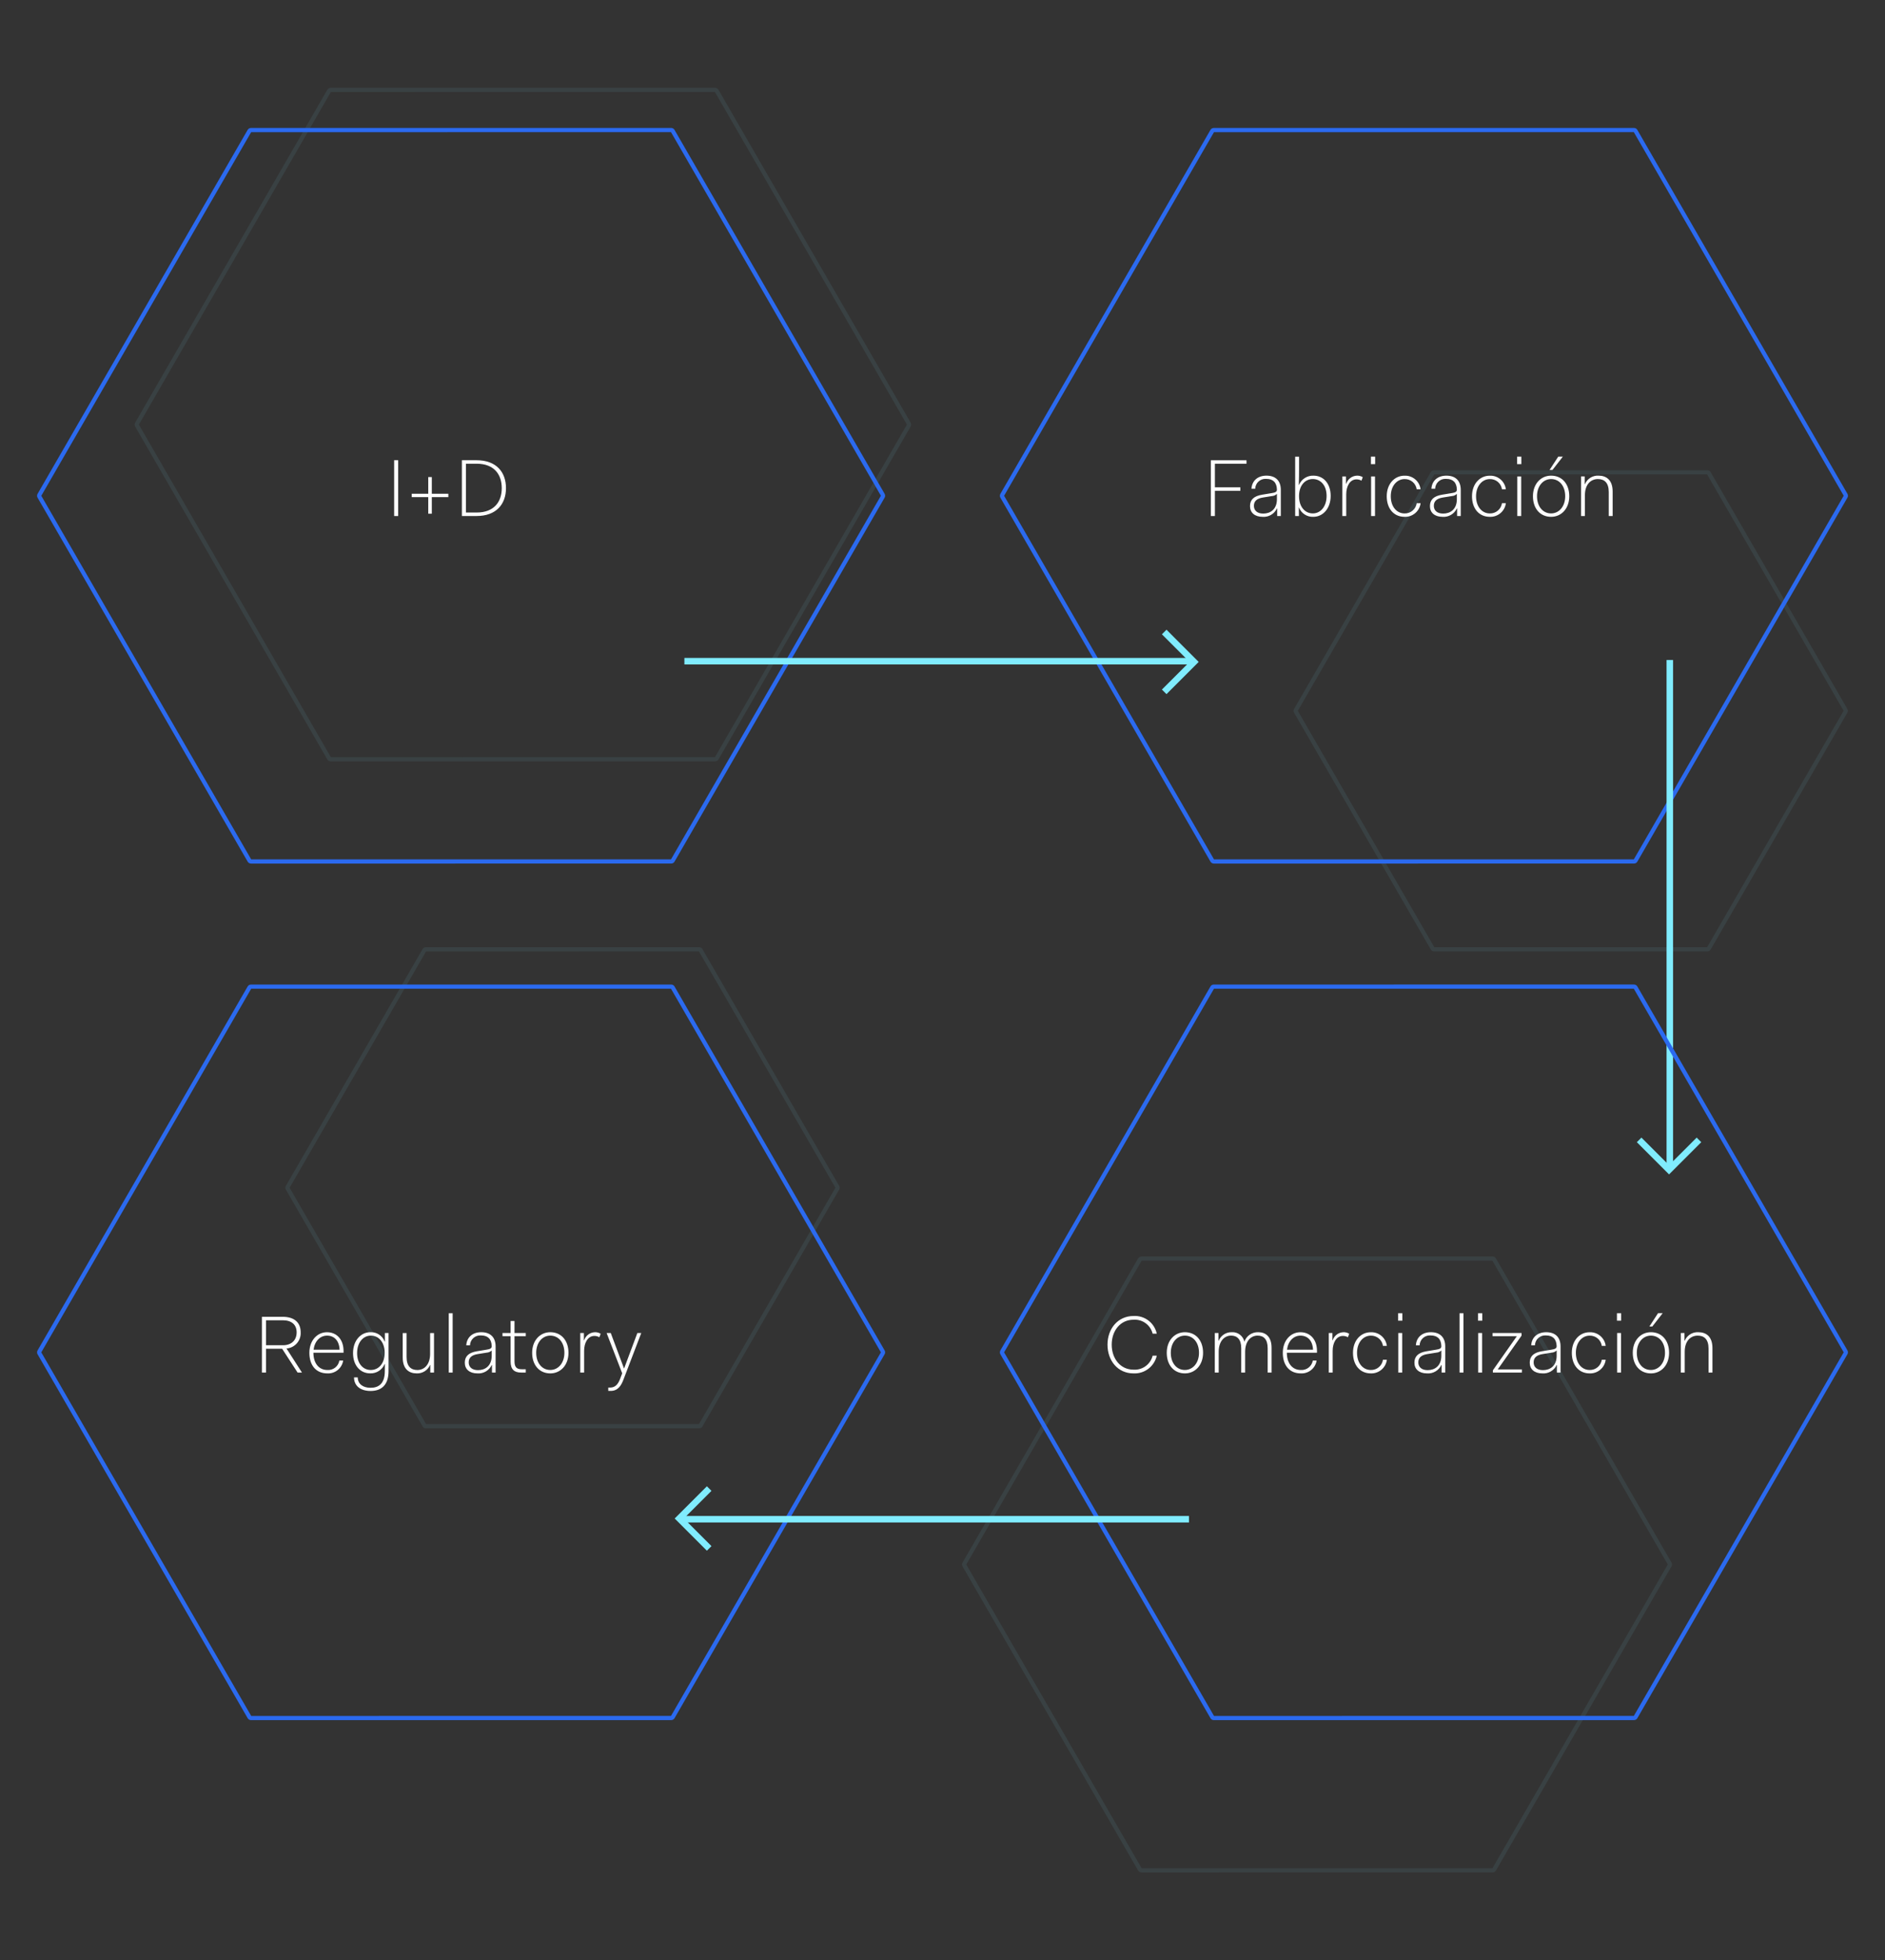 <?xml version="1.0" encoding="utf-8"?>
<!-- Generator: Adobe Illustrator 25.4.0, SVG Export Plug-In . SVG Version: 6.00 Build 0)  -->
<svg version="1.1" xmlns="http://www.w3.org/2000/svg" xmlns:xlink="http://www.w3.org/1999/xlink" x="0px" y="0px"
	 viewBox="0 0 900 935.77" style="enable-background:new 0 0 900 935.77;" xml:space="preserve">
<rect x="0" y="0" width="900" height="935.77" fill="#333333" stroke="none"/>
<style type="text/css">
	.st0{opacity:0.08;fill:none;stroke:#80ECFE;stroke-width:2;enable-background:new    ;}
	.st1{fill:none;stroke:#2B6AEF;stroke-width:2;}
	.st2{fill:#FFFFFF;}
	.st3{fill:#80ECFE;}
</style>
<g id="hex_x5F_fondo">
</g>
<g id="hex_x5F_id">
</g>
<g id="id">
</g>
<g id="hex_x5F_abricacion">
</g>
<g id="fabricacion">
</g>
<g id="hex_x5F_regulatory">
</g>
<g id="regulatory">
</g>
<g id="hex_x5F_comercializacion">
</g>
<g id="comercializacion">
</g>
<g id="flecha1">
</g>
<g id="flecha2">
</g>
<g id="flecha3">
	<g>
		<path id="Trazado_13524-5" class="st0" d="M65.27,202.7c0-0.13,0.04-0.26,0.1-0.38l91.81-159.03c0.14-0.24,0.39-0.38,0.66-0.38
			l183.63-0.01c0.27,0,0.52,0.14,0.66,0.38l91.82,159.02c0.14,0.24,0.14,0.52,0,0.76l-91.81,159.03c-0.14,0.23-0.39,0.38-0.66,0.38
			l-183.63,0.01c-0.27,0-0.52-0.14-0.66-0.38L65.37,203.08C65.31,202.96,65.27,202.83,65.27,202.7z"/>
		<path id="Trazado_13524-6" class="st0" d="M618.58,339.34c0-0.1,0.03-0.19,0.07-0.27l65.41-113.3c0.1-0.17,0.27-0.27,0.46-0.27
			l130.83-0.01c0.19,0,0.37,0.1,0.46,0.27l65.42,113.29c0.1,0.17,0.1,0.37,0,0.54l-65.41,113.3c-0.1,0.17-0.27,0.27-0.46,0.27
			H684.54c-0.19,0-0.37-0.1-0.46-0.27l-65.42-113.29C618.61,339.52,618.58,339.43,618.58,339.34z"/>
		<path id="Trazado_13524-4_00000139981076332024638870000001327396116136440728_" class="st1" d="M18.69,236.67
			c0-0.15,0.04-0.29,0.11-0.41L119.11,62.5c0.15-0.26,0.42-0.41,0.72-0.41l200.63-0.01c0.3,0,0.57,0.16,0.72,0.41L421.5,236.23
			c0.15,0.26,0.15,0.57,0,0.83L321.19,410.82c-0.15,0.26-0.42,0.41-0.72,0.41l-200.63,0.01c-0.3,0-0.57-0.16-0.72-0.41L18.8,237.08
			C18.73,236.96,18.69,236.81,18.69,236.67z"/>
		<g id="Grupo_4790" transform="translate(-671.189 51.275)">
			<path id="Trazado_16167" class="st2" d="M859.37,195.05h1.93v-26.62h-1.93V195.05z M867.77,186.03h7.89v7.93h1.7v-7.93h7.89
				v-1.59h-7.89v-7.97h-1.7v7.97h-7.89V186.03z M891.72,195.05h7.04c9.29,0,14.01-5.57,14.01-13.31c0-7.74-4.72-13.31-14.01-13.31
				h-7.04V195.05z M898.76,170.09c8.36,0,12,5.15,12,11.65c0,6.5-3.64,11.65-12,11.65h-5.11v-23.29H898.76z"/>
		</g>
		<path id="Trazado_13524-3_00000152242312103036871900000018102306636143557560_" class="st1" d="M478.39,236.67
			c0-0.15,0.04-0.29,0.11-0.41L578.81,62.5c0.15-0.26,0.42-0.41,0.72-0.41l200.63-0.01c0.3,0,0.57,0.16,0.72,0.41L881.2,236.23
			c0.15,0.26,0.15,0.57,0,0.83L780.89,410.82c-0.15,0.26-0.42,0.41-0.72,0.41l-200.63,0.01c-0.3,0-0.57-0.16-0.72-0.41L478.5,237.08
			C478.43,236.96,478.39,236.81,478.39,236.67z"/>
		<g id="Grupo_4789" transform="translate(-374.189 51.275)">
			<path id="Trazado_16166" class="st2" d="M952.32,195.05h1.93v-12.03h12.15v-1.66h-12.15v-11.26h15.09v-1.66h-17.03V195.05z
				 M971.01,190.33c0,3.06,2.17,5.11,6.04,5.11c2.88,0.21,5.58-1.38,6.81-3.99h0.12v3.6h1.74v-12.46c0-4.41-2.52-6.81-6.85-6.81
				c-4.14,0-6.93,2.4-7.16,6.27h1.78c0.08-2.7,2.32-4.82,5.02-4.74c0.12,0,0.24,0.01,0.36,0.02c3.1,0,4.91,1.7,4.99,5.11
				c0,1.08-0.77,1.43-2.59,1.7l-4.49,0.74C972.87,185.53,971.01,187.27,971.01,190.33z M983.86,187c0,4.91-3.17,6.89-6.54,6.89
				c-2.9,0-4.45-1.51-4.45-3.71c0-2.17,1.35-3.48,4.26-3.95l4.37-0.7c0.89-0.05,1.73-0.42,2.36-1.04V187z M992.57,195.05h1.78
				l-0.04-4.06h0.08c1.09,2.8,3.85,4.59,6.85,4.45c4.6,0,8.28-3.99,8.28-9.98s-3.52-9.67-8.16-9.67c-3.03-0.13-5.81,1.65-6.97,4.45
				h-0.08c0.08-1.2,0.12-7.08,0.12-7.7v-5.8h-1.86V195.05z M994.42,185.61v-0.39c0.12-4.88,2.94-7.82,6.58-7.82
				c3.68,0,6.58,2.98,6.58,8.05c0,5.07-2.86,8.36-6.58,8.36C997.29,193.81,994.42,190.72,994.42,185.61z M1015.09,195.05h1.86
				v-10.41c0-3.75,1.74-7.08,4.88-7.08c0.84-0.01,1.67,0.2,2.4,0.62l0.62-1.66c-0.8-0.5-1.73-0.75-2.67-0.74
				c-2.39,0.04-4.49,1.59-5.22,3.87h-0.12v-3.48h-1.74V195.05z M1028.75,170.29h2.01v-3.56h-2.01V170.29z M1028.83,195.05h1.86
				v-18.88h-1.86V195.05z M1036.29,185.61c0,5.92,3.37,9.83,8.51,9.83c3.85,0.14,7.18-2.68,7.66-6.5h-1.86
				c-0.42,2.86-2.91,4.96-5.8,4.88c-3.83,0-6.58-3.33-6.58-8.2s2.9-8.2,6.58-8.2c2.89-0.08,5.39,2.01,5.8,4.88h1.86
				c-0.48-3.82-3.81-6.65-7.66-6.5C1040.05,175.78,1036.29,179.69,1036.29,185.61z M1056.92,190.33c0,3.06,2.17,5.11,6.04,5.11
				c2.88,0.21,5.58-1.38,6.81-3.99h0.12v3.6h1.74v-12.46c0-4.41-2.52-6.81-6.85-6.81c-4.14,0-6.93,2.4-7.16,6.27h1.78
				c0.08-2.7,2.32-4.82,5.02-4.74c0.12,0,0.24,0.01,0.36,0.02c3.1,0,4.91,1.7,4.99,5.11c0,1.08-0.77,1.43-2.59,1.7l-4.49,0.74
				C1058.78,185.53,1056.92,187.27,1056.92,190.33z M1069.77,187c0,4.91-3.17,6.89-6.54,6.89c-2.9,0-4.45-1.51-4.45-3.71
				c0-2.17,1.35-3.48,4.26-3.95l4.37-0.7c0.89-0.05,1.73-0.42,2.36-1.04V187z M1077,185.61c0,5.92,3.37,9.83,8.51,9.83
				c3.85,0.14,7.18-2.68,7.66-6.5h-1.86c-0.42,2.86-2.91,4.96-5.8,4.88c-3.83,0-6.58-3.33-6.58-8.2s2.9-8.2,6.58-8.2
				c2.89-0.08,5.39,2.01,5.8,4.88h1.86c-0.48-3.82-3.81-6.65-7.66-6.5C1080.75,175.78,1077,179.69,1077,185.61z M1098.55,170.29
				h2.01v-3.56h-2.01V170.29z M1098.63,195.05h1.86v-18.88h-1.86V195.05z M1106.1,185.61c0,5.92,3.48,9.83,8.67,9.83
				c4.88,0,8.67-3.91,8.67-9.83c0-5.92-3.48-9.83-8.67-9.83C1109.89,175.78,1106.1,179.69,1106.1,185.61L1106.1,185.61z
				 M1108.04,185.61c0-4.88,2.94-8.2,6.73-8.2c3.91,0,6.73,3.25,6.73,8.2c0,4.88-2.94,8.2-6.73,8.2
				C1110.82,193.81,1108.04,190.48,1108.04,185.61L1108.04,185.61z M1114.03,173.07h1.39l4.95-6.35h-2.2L1114.03,173.07z
				 M1129.05,195.05h1.86v-9.94c0-5.15,2.82-7.7,6.19-7.7c3.06,0,5.19,1.7,5.19,6.19v11.45h1.86v-11.69c0-5.49-2.98-7.58-6.73-7.58
				c-2.81-0.16-5.41,1.47-6.5,4.06h-0.12v-3.68h-1.74V195.05z"/>
		</g>
		<g id="Grupo_4232_00000087412130241288403470000017355210950539484046_" transform="translate(225.886 -1365.34)">
			<g id="Línea_503_00000102527492919120485450000014758358453460440738_">
				<rect x="100.88" y="1679.42" class="st3" width="243.01" height="3.1"/>
			</g>
			<g id="Trazado_13615_00000109017886118429362240000002687933538818099109_">
				<polygon class="st3" points="331.06,1696.7 328.87,1694.51 342.06,1681.32 328.87,1668.13 331.06,1665.94 346.43,1681.32 				
					"/>
			</g>
		</g>
		<g id="Grupo_4791" transform="translate(528.886 -1365.34)">
			<g id="Línea_503-2">
				<rect x="266.82" y="1680.41" class="st3" width="3.1" height="243.01"/>
			</g>
			<g id="Trazado_13615-2">
				<polygon class="st3" points="252.63,1910.58 254.82,1908.39 268.01,1921.58 281.2,1908.39 283.39,1910.58 268.01,1925.96 				
					"/>
			</g>
		</g>
		<path id="Trazado_13524-7" class="st0" d="M137.21,567.01c0-0.1,0.03-0.19,0.07-0.27l65.41-113.3c0.1-0.17,0.27-0.27,0.46-0.27
			l130.83-0.01c0.19,0,0.37,0.1,0.46,0.27l65.42,113.29c0.1,0.17,0.1,0.37,0,0.54l-65.41,113.3c-0.1,0.17-0.27,0.27-0.46,0.27
			H203.17c-0.19,0-0.37-0.1-0.46-0.27l-65.42-113.29C137.24,567.2,137.21,567.11,137.21,567.01z"/>
		<path id="Trazado_13524-8" class="st0" d="M460.31,746.85c0-0.12,0.03-0.24,0.09-0.35l83.9-145.34c0.12-0.21,0.35-0.35,0.6-0.35
			l167.82-0.01c0.25,0,0.48,0.13,0.6,0.35l83.92,145.33c0.12,0.21,0.12,0.48,0,0.69l-83.9,145.34c-0.12,0.21-0.35,0.35-0.6,0.35
			l-167.82,0.01c-0.25,0-0.48-0.13-0.6-0.35L460.4,747.2C460.34,747.09,460.31,746.97,460.31,746.85z"/>
		<g id="Grupo_4787_00000046313119708750230420000002224994862474051457_" transform="translate(-77.189 51.275)">
			<path id="Trazado_13524-2_00000021106531161652267860000007351890612714043839_" class="st1" d="M95.88,594.29
				c0-0.15,0.04-0.29,0.11-0.41l100.31-173.75c0.15-0.26,0.42-0.41,0.72-0.41l200.63-0.01c0.3,0,0.57,0.16,0.72,0.41l100.32,173.75
				c0.15,0.26,0.15,0.57,0,0.83L398.38,768.44c-0.15,0.26-0.42,0.41-0.72,0.41l-200.63,0.01c-0.3,0-0.57-0.16-0.72-0.41
				L95.99,594.71C95.92,594.58,95.88,594.44,95.88,594.29z"/>
		</g>
		<path id="Trazado_16165" class="st2" d="M125.07,655.22H127v-11.38h7.7l7.39,11.38h2.09l-7.39-11.49c3.97-0.31,6.98-3.72,6.77-7.7
			c0-4.64-2.98-7.43-8.59-7.43h-9.91V655.22z M135.05,630.26c4.3,0,6.58,2.21,6.58,5.77s-2.28,6.15-6.58,6.15H127v-11.92H135.05z
			 M147.71,645.78c0,5.92,3.13,9.83,8.59,9.83c3.71,0.2,6.97-2.44,7.55-6.11h-1.82c-0.47,2.75-2.95,4.69-5.73,4.49
			c-4.14,0-6.66-3.33-6.66-8.2v-0.04h14.39v-0.81c0-5.65-3.37-8.98-7.89-8.98C151.38,635.95,147.71,639.98,147.71,645.78z
			 M156.14,637.58c3.37,0,5.8,2.32,6,6.73h-12.42C150.22,640.21,152.85,637.58,156.14,637.58z M169.03,657.54
			c0,4.18,3.29,6.46,7.89,6.46c4.84,0,8.59-2.48,8.59-9.48v-18.19h-1.74v4.06h-0.12c-1.07-2.78-3.79-4.57-6.77-4.45
			c-4.64,0-8.32,3.99-8.32,9.98s3.52,9.67,8.16,9.67c3.01,0.12,5.78-1.66,6.93-4.45h0.12l-0.04,3.37c0,5.96-2.9,7.97-6.81,7.97
			c-3.64,0-6.11-1.86-6.11-4.95H169.03z M170.5,645.94c0-5.07,2.86-8.36,6.58-8.36c3.6,0,6.42,2.94,6.58,7.82v0.39
			c0,5.11-2.86,8.2-6.62,8.2C173.4,653.99,170.5,651.01,170.5,645.94z M192.28,648.03c0,5.49,2.98,7.58,6.66,7.58
			c2.78,0.12,5.34-1.5,6.42-4.06h0.08v3.68h1.78v-18.88h-1.86v9.91c0,5.07-2.71,7.74-6.08,7.74c-3.02,0-5.15-1.7-5.15-6.19v-11.45
			h-1.86V648.03z M214.26,655.22h1.86V626.9h-1.86V655.22z M221.92,650.5c0,3.06,2.17,5.11,6.04,5.11c2.88,0.21,5.58-1.38,6.81-3.99
			h0.12v3.6h1.74v-12.46c0-4.41-2.52-6.81-6.85-6.81c-4.14,0-6.93,2.4-7.16,6.27h1.78c0.08-2.7,2.32-4.82,5.02-4.74
			c0.12,0,0.24,0.01,0.36,0.02c3.1,0,4.91,1.7,4.99,5.11c0,1.08-0.77,1.43-2.59,1.7l-4.49,0.74
			C223.78,645.7,221.92,647.45,221.92,650.5z M234.77,647.17c0,4.91-3.17,6.89-6.54,6.89c-2.9,0-4.45-1.51-4.45-3.71
			c0-2.17,1.35-3.48,4.26-3.95l4.37-0.7c0.89-0.05,1.73-0.42,2.36-1.04V647.17z M243.79,649.96c0,3.71,1.7,5.26,5.03,5.26h2.21
			v-1.59h-1.97c-2.32,0-3.41-0.97-3.41-3.75v-12.03h5.38v-1.51h-5.38v-5.73h-1.86v5.73h-3.87v1.51h3.87V649.96z M254.08,645.78
			c0,5.92,3.48,9.83,8.67,9.83c4.88,0,8.67-3.91,8.67-9.83s-3.48-9.83-8.67-9.83C257.87,635.95,254.08,639.86,254.08,645.78z
			 M256.01,645.78c0-4.88,2.94-8.2,6.73-8.2c3.91,0,6.73,3.25,6.73,8.2c0,4.88-2.94,8.2-6.73,8.2
			C258.8,653.99,256.01,650.66,256.01,645.78z M277.03,655.22h1.86v-10.41c0-3.75,1.74-7.08,4.88-7.08c0.84-0.01,1.67,0.2,2.4,0.62
			l0.62-1.66c-0.8-0.5-1.73-0.75-2.67-0.74c-2.39,0.04-4.49,1.59-5.22,3.87h-0.12v-3.48h-1.74V655.22z M290.42,662.38v1.59h1.16
			c3.44,0,4.99-2.52,6.04-5.26l8.55-22.37h-1.86L298,653.21h-0.08l-6.31-16.87h-1.97l7.43,19.23l-0.97,2.59
			c-1.01,2.63-2.32,4.22-4.84,4.22H290.42z"/>
		<g id="Grupo_4788_00000074434017767931243080000009077809266472533166_" transform="translate(-73.189 51.275)">
			<path id="Trazado_13524_00000093143752387696031870000010485430818529118895_" class="st1" d="M551.58,594.29
				c0-0.15,0.04-0.29,0.11-0.41L652,420.12c0.15-0.26,0.42-0.41,0.72-0.41l200.63-0.01c0.3,0,0.57,0.16,0.72,0.41l100.32,173.75
				c0.15,0.26,0.15,0.57,0,0.83L854.08,768.44c-0.15,0.26-0.42,0.41-0.72,0.41l-200.63,0.01c-0.3,0-0.57-0.16-0.72-0.41
				L551.69,594.71C551.62,594.58,551.58,594.44,551.58,594.29z"/>
		</g>
		<path id="Trazado_16168" class="st2" d="M528.78,641.91c0,7.66,4.95,13.7,12.38,13.7c5.27,0.28,9.98-3.28,11.14-8.44h-1.97
			c-1.03,4.15-4.9,6.96-9.17,6.66c-6.27,0-10.37-5.34-10.37-11.92c0-6.66,4.1-11.92,10.45-11.92c4.24-0.28,8.08,2.53,9.09,6.66h1.97
			c-1.1-5.16-5.8-8.74-11.07-8.44C533.73,628.21,528.78,634.29,528.78,641.91z M557.07,645.78c0,5.92,3.48,9.83,8.67,9.83
			c4.88,0,8.67-3.91,8.67-9.83s-3.48-9.83-8.67-9.83C560.86,635.95,557.07,639.86,557.07,645.78z M559,645.78
			c0-4.88,2.94-8.2,6.73-8.2c3.91,0,6.73,3.25,6.73,8.2c0,4.88-2.94,8.2-6.73,8.2C561.79,653.99,559,650.66,559,645.78z
			 M580.01,655.22h1.86v-9.91c0-5.19,2.82-7.74,5.92-7.74c2.82,0,4.84,1.7,4.84,6.04v11.61h1.86v-9.91c0-5.19,2.82-7.74,5.92-7.74
			c2.9,0,4.84,1.7,4.84,6.04v11.61h1.86v-11.84c0-5.34-2.86-7.43-6.35-7.43c-2.96-0.11-5.65,1.72-6.62,4.53
			c-0.62-2.78-3.16-4.7-6-4.53c-2.73-0.09-5.23,1.53-6.27,4.06h-0.12v-3.68h-1.74V655.22z M612.48,645.78
			c0,5.92,3.13,9.83,8.59,9.83c3.71,0.2,6.97-2.44,7.55-6.11h-1.82c-0.47,2.75-2.95,4.69-5.73,4.49c-4.14,0-6.66-3.33-6.66-8.2
			v-0.04h14.39v-0.81c0-5.65-3.37-8.98-7.89-8.98C616.15,635.95,612.48,639.98,612.48,645.78z M620.91,637.58
			c3.37,0,5.8,2.32,6,6.73h-12.42C614.99,640.21,617.62,637.58,620.91,637.58z M634.42,655.22h1.86v-10.41
			c0-3.75,1.74-7.08,4.88-7.08c0.84-0.01,1.67,0.2,2.4,0.62l0.62-1.66c-0.8-0.5-1.73-0.75-2.67-0.74c-2.39,0.04-4.49,1.59-5.22,3.87
			h-0.12v-3.48h-1.74V655.22z M645.99,645.78c0,5.92,3.37,9.83,8.51,9.83c3.85,0.14,7.18-2.68,7.66-6.5h-1.86
			c-0.42,2.86-2.91,4.96-5.8,4.88c-3.83,0-6.58-3.33-6.58-8.2c0-4.88,2.9-8.2,6.58-8.2c2.89-0.08,5.39,2.01,5.8,4.88h1.86
			c-0.48-3.82-3.81-6.65-7.66-6.5C649.74,635.95,645.99,639.86,645.99,645.78z M667.54,630.46h2.01v-3.56h-2.01V630.46z
			 M667.62,655.22h1.86v-18.88h-1.86V655.22z M675.32,650.5c0,3.06,2.17,5.11,6.04,5.11c2.88,0.21,5.58-1.38,6.81-3.99h0.12v3.6
			h1.74v-12.46c0-4.41-2.52-6.81-6.85-6.81c-4.14,0-6.93,2.4-7.16,6.27h1.78c0.08-2.7,2.32-4.82,5.02-4.74
			c0.12,0,0.24,0.01,0.36,0.02c3.1,0,4.91,1.7,4.99,5.11c0,1.08-0.77,1.43-2.59,1.7l-4.49,0.74
			C677.18,645.7,675.32,647.45,675.32,650.5z M688.17,647.17c0,4.91-3.17,6.89-6.54,6.89c-2.9,0-4.45-1.51-4.45-3.71
			c0-2.17,1.35-3.48,4.26-3.95l4.37-0.7c0.89-0.05,1.73-0.42,2.36-1.04V647.17z M696.87,655.22h1.86V626.9h-1.86V655.22z
			 M705.7,630.46h2.01v-3.56h-2.01V630.46z M705.77,655.22h1.86v-18.88h-1.86V655.22z M712.62,637.85h11.61l-11.45,16.29v1.08h13.85
			v-1.51H715.1l11.38-16.14v-1.24h-13.85V637.85z M730.38,650.5c0,3.06,2.17,5.11,6.04,5.11c2.88,0.21,5.58-1.38,6.81-3.99h0.12v3.6
			h1.74v-12.46c0-4.41-2.52-6.81-6.85-6.81c-4.14,0-6.93,2.4-7.16,6.27h1.78c0.08-2.7,2.32-4.82,5.02-4.74
			c0.12,0,0.24,0.01,0.36,0.02c3.1,0,4.91,1.7,4.99,5.11c0,1.08-0.77,1.43-2.59,1.7l-4.49,0.74
			C732.24,645.7,730.38,647.45,730.38,650.5z M743.23,647.17c0,4.91-3.17,6.89-6.54,6.89c-2.9,0-4.45-1.51-4.45-3.71
			c0-2.17,1.35-3.48,4.26-3.95l4.37-0.7c0.89-0.05,1.73-0.42,2.36-1.04V647.17z M750.47,645.78c0,5.92,3.37,9.83,8.51,9.83
			c3.85,0.14,7.18-2.68,7.66-6.5h-1.86c-0.42,2.86-2.91,4.96-5.8,4.88c-3.83,0-6.58-3.33-6.58-8.2c0-4.88,2.9-8.2,6.58-8.2
			c2.89-0.08,5.39,2.01,5.8,4.88h1.86c-0.48-3.82-3.81-6.65-7.66-6.5C754.22,635.95,750.47,639.86,750.47,645.78z M772.02,630.46
			h2.01v-3.56h-2.01V630.46z M772.1,655.22h1.86v-18.88h-1.86V655.22z M779.57,645.78c0,5.92,3.48,9.83,8.67,9.83
			c4.88,0,8.67-3.91,8.67-9.83s-3.48-9.83-8.67-9.83C783.36,635.95,779.57,639.86,779.57,645.78z M781.5,645.78
			c0-4.88,2.94-8.2,6.73-8.2c3.91,0,6.73,3.25,6.73,8.2c0,4.88-2.94,8.2-6.73,8.2C784.29,653.99,781.5,650.66,781.5,645.78z
			 M787.5,633.24h1.39l4.95-6.35h-2.21L787.5,633.24z M802.51,655.22h1.86v-9.94c0-5.15,2.82-7.7,6.19-7.7
			c3.06,0,5.19,1.7,5.19,6.19v11.45h1.86v-11.69c0-5.49-2.98-7.58-6.73-7.58c-2.81-0.16-5.41,1.47-6.5,4.06h-0.12v-3.68h-1.74
			V655.22z"/>
		<g id="Grupo_4792_00000115484100723512611160000007473102535348332692_" transform="translate(816.887 -1365.34)">
			<g id="Línea_503-3_00000162350340026762155630000011427632678151412904_">
				<rect x="-492.22" y="2089.02" class="st3" width="243.01" height="3.1"/>
			</g>
			<g id="Trazado_13615-3_00000037650989140653869400000002268579245318534025_">
				<polygon class="st3" points="-479.38,2074.84 -477.19,2077.03 -490.38,2090.22 -477.19,2103.41 -479.38,2105.6 -494.76,2090.22 
									"/>
			</g>
		</g>
	</g>
</g>
</svg>
